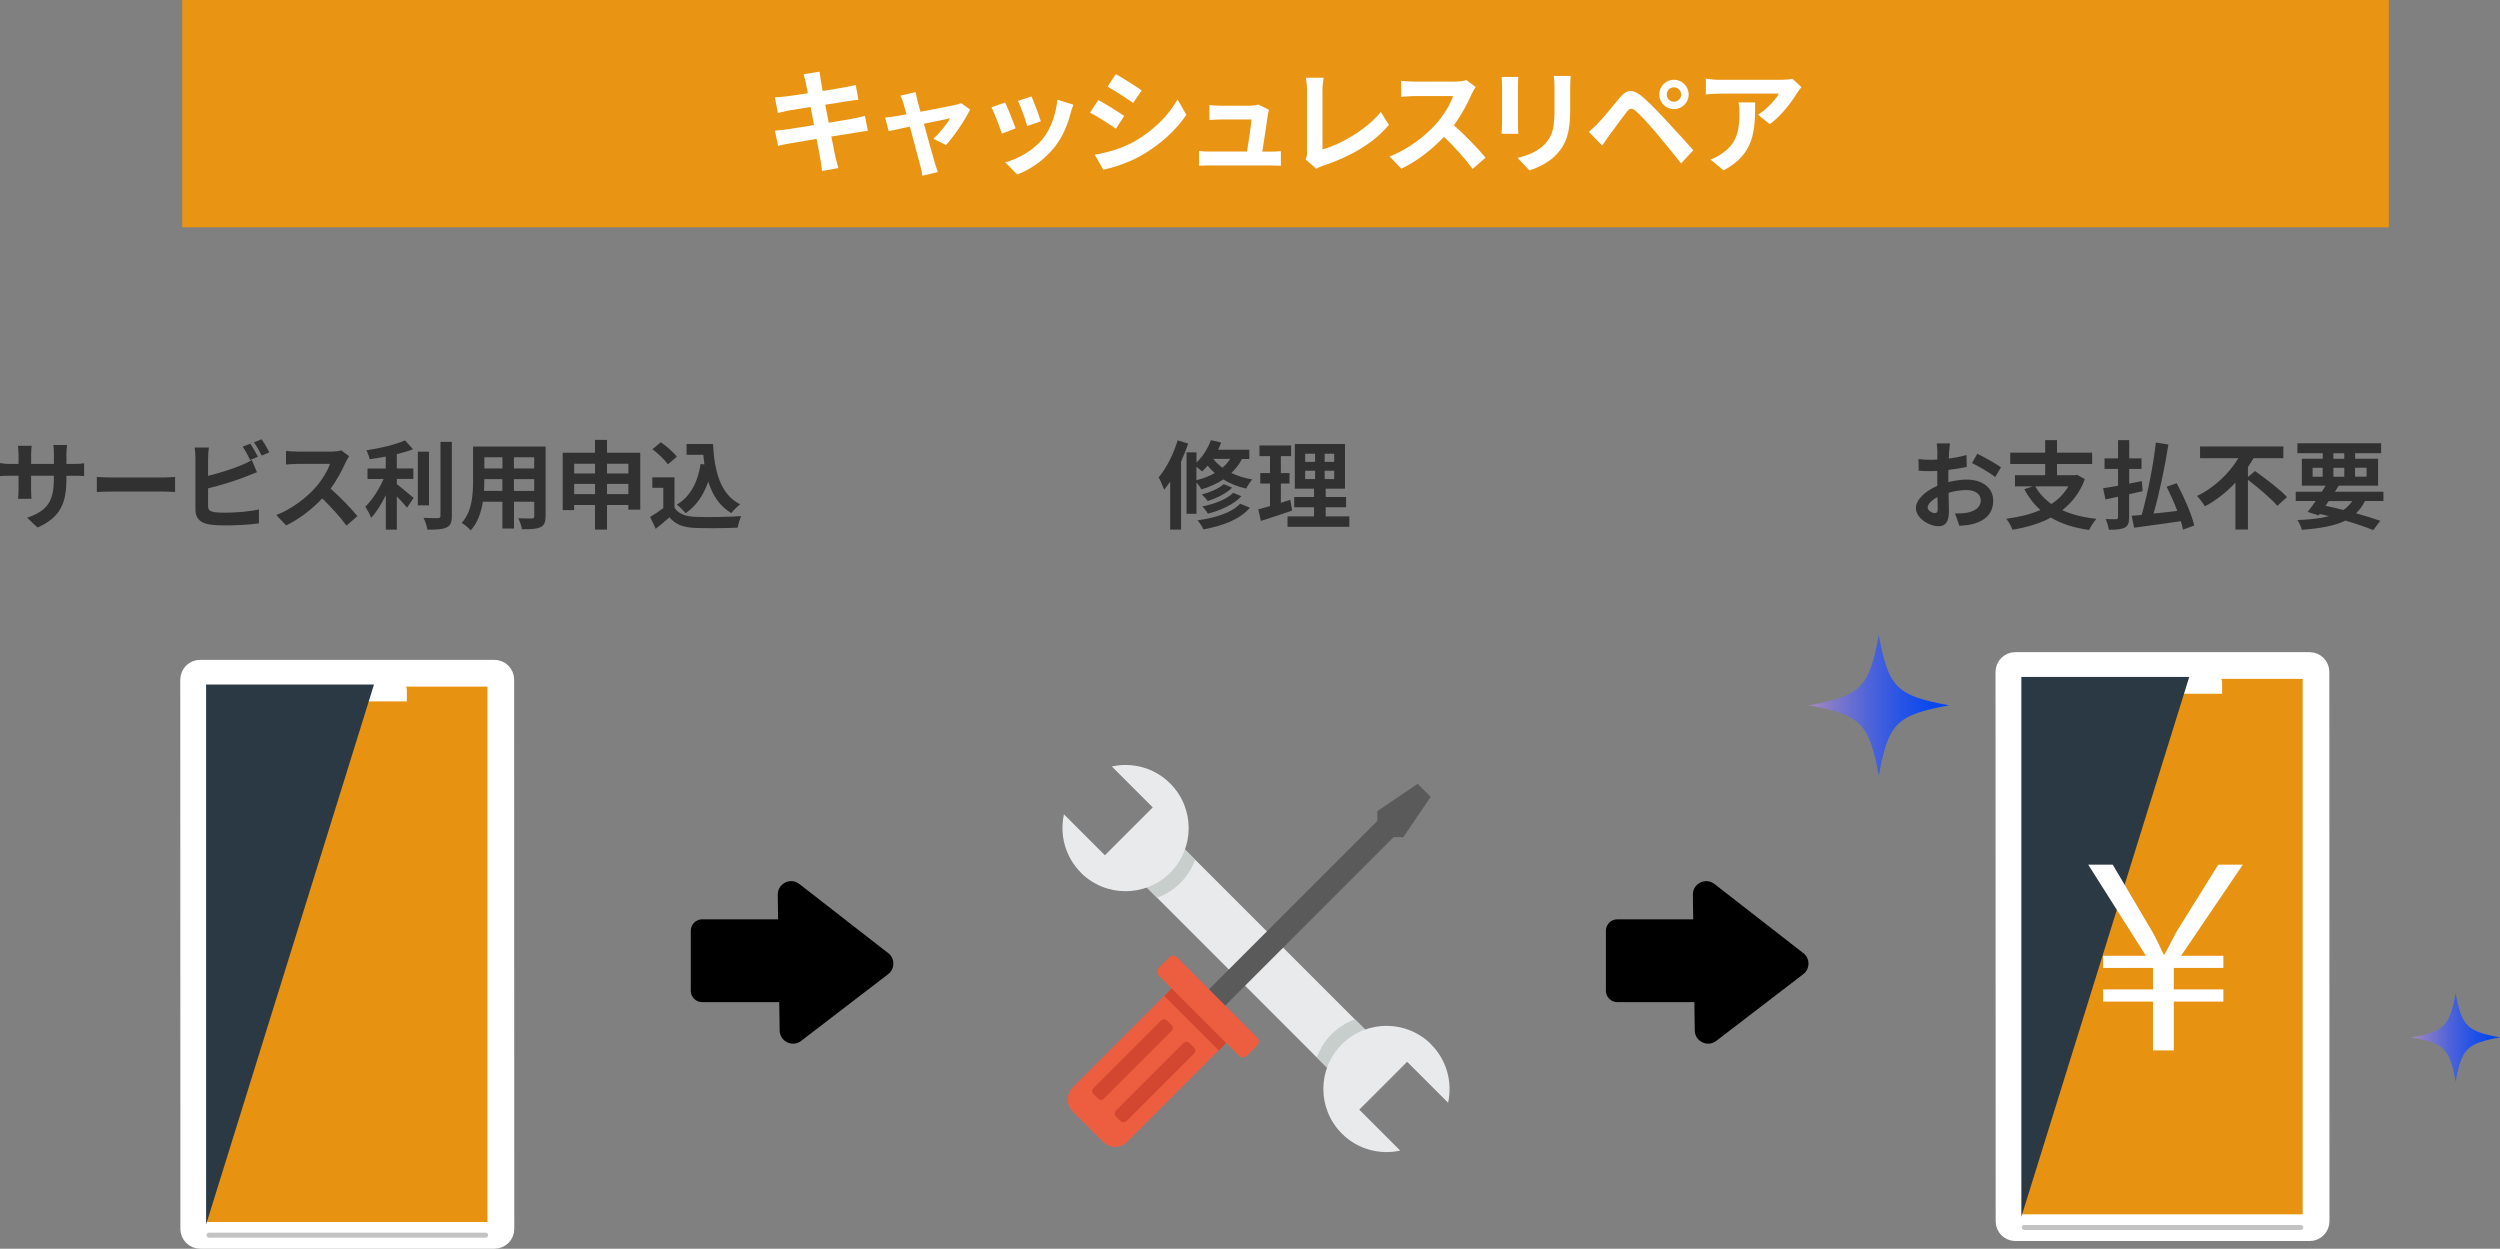 <?xml version="1.0" encoding="UTF-8"?>
<svg xmlns="http://www.w3.org/2000/svg" xmlns:xlink="http://www.w3.org/1999/xlink" viewBox="0 0 367.66 183.64">
  <rect x="0" y="0" width="367.66" height="183.64" fill="#808080" stroke="none"/>
  <defs>
    <style>
      .cls-1, .cls-2, .cls-3 {
        fill: none;
      }

      .cls-4 {
        fill: #d3462f;
      }

      .cls-5 {
        fill: #e9eaec;
      }

      .cls-2 {
        stroke: #c3c3c3;
        stroke-width: .74px;
      }

      .cls-2, .cls-3 {
        stroke-linecap: round;
        stroke-linejoin: round;
      }

      .cls-6 {
        fill: #5a5a5a;
      }

      .cls-7 {
        fill: #2b3944;
      }

      .cls-8 {
        isolation: isolate;
      }

      .cls-9 {
        fill: #c8cecc;
      }

      .cls-10 {
        fill: url(#_名称未設定グラデーション_6);
      }

      .cls-3 {
        stroke: #fff;
        stroke-width: 2.38px;
      }

      .cls-11 {
        clip-path: url(#clippath-1);
      }

      .cls-12 {
        clip-path: url(#clippath-3);
      }

      .cls-13 {
        clip-path: url(#clippath-2);
      }

      .cls-14 {
        fill: #fff;
      }

      .cls-15 {
        fill: url(#_名称未設定グラデーション_6-2);
      }

      .cls-16 {
        fill: #e99413;
      }

      .cls-17 {
        mix-blend-mode: screen;
      }

      .cls-18 {
        fill: #ed5d40;
      }

      .cls-19 {
        fill: #e89211;
      }

      .cls-20 {
        fill: #313131;
      }

      .cls-21 {
        clip-path: url(#clippath);
      }
    </style>
    <clipPath id="clippath">
      <rect class="cls-1" x="30.31" y="100.68" width="24.69" height="79.4"/>
    </clipPath>
    <clipPath id="clippath-1">
      <rect class="cls-1" x="30.31" y="100.68" width="24.69" height="79.4"/>
    </clipPath>
    <clipPath id="clippath-2">
      <rect class="cls-1" x="297.27" y="99.55" width="24.69" height="79.4"/>
    </clipPath>
    <clipPath id="clippath-3">
      <rect class="cls-1" x="297.27" y="99.55" width="24.69" height="79.4"/>
    </clipPath>
    <linearGradient id="_名称未設定グラデーション_6" data-name="名称未設定グラデーション 6" x1="265.95" y1="103.73" x2="286.65" y2="103.73" gradientUnits="userSpaceOnUse">
      <stop offset="0" stop-color="#a789be"/>
      <stop offset=".13" stop-color="#8a7dc6"/>
      <stop offset=".43" stop-color="#4f64d9"/>
      <stop offset=".68" stop-color="#2452e6"/>
      <stop offset=".88" stop-color="#0948ee"/>
      <stop offset="1" stop-color="#0044f2"/>
      <stop offset="1" stop-color="#0044f2"/>
    </linearGradient>
    <linearGradient id="_名称未設定グラデーション_6-2" data-name="名称未設定グラデーション 6" x1="354.62" y1="152.55" x2="367.66" y2="152.55" xlink:href="#_名称未設定グラデーション_6"/>
  </defs>
  <g class="cls-8">
    <g id="_レイヤー_2" data-name="レイヤー 2">
      <g id="_デザイン" data-name="デザイン">
        <g>
          <g>
            <path class="cls-14" d="M27.71,99.94c0-.94.77-1.71,1.71-1.71h43.29c.94,0,1.71.77,1.71,1.71l.02,80.8c0,.94-.77,1.71-1.71,1.71H29.43c-.94,0-1.71-.77-1.71-1.71l-.02-80.8Z"/>
            <path class="cls-3" d="M27.71,99.94c0-.94.77-1.71,1.71-1.71h43.29c.94,0,1.71.77,1.71,1.71l.02,80.8c0,.94-.77,1.71-1.71,1.71H29.43c-.94,0-1.71-.77-1.71-1.71l-.02-80.8Z"/>
            <rect class="cls-19" x="29.09" y="99.6" width="43.97" height="81.48" rx=".34" ry=".34"/>
            <path class="cls-14" d="M71.69,179.71H30.46s0-78.74,0-78.74h41.23s0,78.74,0,78.74ZM72.72,98.23H29.42c-.94,0-1.71.77-1.71,1.71v80.8c0,.94.77,1.71,1.71,1.71h43.29c.94,0,1.71-.77,1.71-1.71v-80.8c0-.94-.77-1.71-1.71-1.71"/>
            <path class="cls-14" d="M59.83,103.15v-1.66c0-.91-.93-1.66-2.06-1.66h-13.4c-1.13,0-2.06.75-2.06,1.66v1.66"/>
            <g class="cls-17">
              <g class="cls-21">
                <g class="cls-11">
                  <polygon class="cls-7" points="55 100.67 30.31 100.67 30.31 180.08 55 100.67"/>
                </g>
              </g>
            </g>
            <line class="cls-2" x1="30.74" y1="181.65" x2="71.41" y2="181.65"/>
          </g>
          <g>
            <path class="cls-14" d="M294.66,98.81c0-.94.77-1.71,1.71-1.71h43.29c.94,0,1.71.77,1.71,1.71l.02,80.8c0,.94-.77,1.71-1.71,1.71h-43.29c-.94,0-1.71-.77-1.71-1.71l-.02-80.8Z"/>
            <path class="cls-3" d="M294.66,98.81c0-.94.77-1.71,1.71-1.71h43.29c.94,0,1.71.77,1.71,1.71l.02,80.8c0,.94-.77,1.71-1.71,1.71h-43.29c-.94,0-1.71-.77-1.71-1.71l-.02-80.8Z"/>
            <path class="cls-19" d="M296.38,98.48h43.3c.19,0,.34.15.34.34v80.8c0,.19-.15.34-.34.34h-43.3c-.19,0-.34-.15-.34-.34v-80.8c0-.19.15-.34.34-.34Z"/>
            <path class="cls-14" d="M338.64,178.58h-41.23s0-78.74,0-78.74h41.23s0,78.74,0,78.74ZM339.68,97.11h-43.29c-.94,0-1.71.77-1.71,1.71v80.8c0,.94.77,1.71,1.71,1.71h43.29c.94,0,1.71-.77,1.71-1.71v-80.8c0-.94-.77-1.71-1.71-1.71"/>
            <path class="cls-14" d="M326.79,102.02v-1.66c0-.91-.93-1.66-2.06-1.66h-13.4c-1.13,0-2.06.75-2.06,1.66v1.66"/>
            <g class="cls-17">
              <g class="cls-13">
                <g class="cls-12">
                  <polygon class="cls-7" points="321.96 99.55 297.27 99.55 297.27 178.95 321.96 99.55"/>
                </g>
              </g>
            </g>
            <line class="cls-2" x1="297.7" y1="180.52" x2="338.36" y2="180.52"/>
          </g>
          <g>
            <g>
              <path class="cls-5" d="M204.32,154.98c-1.87,1.87-3.73,3.73-5.6,5.6-11.21-11.21-22.41-22.41-33.62-33.62,1.87-1.87,3.73-3.73,5.6-5.6,11.21,11.21,22.41,22.41,33.62,33.62Z"/>
              <path class="cls-9" d="M199.26,149.91c-1.25.45-2.42,1.17-3.42,2.17-1,1-1.72,2.17-2.17,3.42,1.69,1.69,3.38,3.38,5.06,5.06,1.87-1.87,3.73-3.73,5.6-5.6-1.69-1.69-3.38-3.38-5.06-5.06Z"/>
              <path class="cls-5" d="M210.46,153.59c2.33,2.33,3.16,5.59,2.5,8.58-2.01-2.01-4.01-4.01-6.02-6.02-2.35,2.35-4.69,4.69-7.04,7.04,2.01,2.01,4.01,4.01,6.02,6.02-2.99.66-6.26-.17-8.58-2.5-3.63-3.63-3.63-9.5,0-13.13,3.62-3.62,9.5-3.62,13.13,0Z"/>
              <path class="cls-9" d="M170.17,132.02c1.25-.45,2.42-1.17,3.42-2.17,1-1,1.72-2.17,2.17-3.42-1.69-1.69-3.38-3.38-5.06-5.06-1.87,1.87-3.73,3.73-5.6,5.6,1.69,1.69,3.38,3.38,5.06,5.06Z"/>
              <path class="cls-5" d="M158.97,128.34c-2.33-2.33-3.16-5.59-2.5-8.58,2.01,2.01,4.01,4.01,6.02,6.02,2.35-2.35,4.69-4.69,7.04-7.04-2.01-2.01-4.01-4.01-6.02-6.02,2.99-.66,6.26.17,8.58,2.5,3.63,3.63,3.63,9.5,0,13.13-3.62,3.62-9.5,3.62-13.13,0Z"/>
            </g>
            <g>
              <path class="cls-6" d="M175.54,152.53c-.8-.8-1.6-1.6-2.39-2.39,9.81-9.81,19.61-19.61,29.42-29.42.8.8,1.6,1.6,2.39,2.39-9.81,9.81-19.61,19.61-29.42,29.42Z"/>
              <path class="cls-6" d="M210.4,117.19l-.96-.96-.96-.96c-1.98,1.34-3.95,2.68-5.93,4.02.01,1.26.02,2.53.04,3.79,1.26.01,2.53.02,3.79.04,1.34-1.98,2.68-3.95,4.02-5.93Z"/>
              <path class="cls-18" d="M162.24,167.94l-4.5-4.5c-.97-.97-.97-2.55,0-3.52,4.79-4.79,9.57-9.57,14.36-14.36.97-.97,2.55-.97,3.52,0,1.5,1.5,3,3,4.5,4.5.97.97.97,2.55,0,3.52-4.79,4.79-9.57,9.57-14.36,14.36-.97.97-2.55.97-3.52,0Z"/>
              <g>
                <path class="cls-4" d="M161.5,161.57c-.23-.23-.47-.47-.7-.7-.23-.23-.23-.61,0-.84,3.32-3.32,6.64-6.64,9.96-9.96.23-.23.61-.23.84,0,.23.23.47.47.7.7.23.23.23.61,0,.84-3.32,3.32-6.64,6.64-9.96,9.96-.23.23-.61.23-.84,0Z"/>
                <rect class="cls-4" x="162.22" y="158.03" width="15.28" height="2.19" rx=".6" ry=".6" transform="translate(-62.77 166.72) rotate(-45)"/>
              </g>
              <path class="cls-4" d="M180.12,150.07c-1.5-1.5-3-3-4.5-4.5-.97-.97-2.55-.97-3.52,0-.3.3-.59.59-.89.89,2.67,2.67,5.35,5.35,8.02,8.02.3-.3.59-.59.89-.89.97-.97.97-2.55,0-3.52Z"/>
              <path class="cls-18" d="M182.19,155.24c-3.92-3.92-7.84-7.84-11.75-11.75-.33-.33-.33-.87,0-1.2.49-.49.99-.99,1.48-1.48.33-.33.87-.33,1.2,0,3.92,3.92,7.84,7.84,11.75,11.75.33.33.33.87,0,1.2-.49.49-.99.99-1.48,1.48-.33.33-.87.33-1.2,0Z"/>
            </g>
          </g>
          <g>
            <rect class="cls-16" x="26.8" width="324.51" height="33.43"/>
            <g>
              <path class="cls-14" d="M127.63,19.25c-.43.03-1.12.15-1.75.25-.8.13-2.15.35-3.62.58.27,1.37.5,2.49.6,3,.12.5.28,1.1.43,1.64l-2.4.43c-.08-.63-.13-1.2-.23-1.69-.08-.48-.3-1.64-.57-3.04-1.7.28-3.27.55-3.99.68-.72.13-1.29.25-1.67.35l-.47-2.24c.45-.02,1.2-.12,1.74-.18.77-.12,2.32-.37,4.01-.63l-.5-2.67c-1.47.23-2.75.45-3.27.53-.58.12-1.03.22-1.54.35l-.45-2.3c.53-.02,1.03-.05,1.55-.12.58-.07,1.87-.25,3.31-.48-.13-.7-.25-1.25-.3-1.52-.1-.47-.22-.87-.33-1.27l2.35-.38c.05.33.1.9.18,1.3.03.23.13.78.27,1.54,1.42-.23,2.69-.43,3.29-.55.53-.1,1.17-.23,1.57-.35l.4,2.19c-.37.03-1.03.13-1.54.2l-3.34.53.52,2.65c1.5-.25,2.87-.47,3.62-.62.65-.13,1.27-.27,1.7-.4l.43,2.2Z"/>
              <path class="cls-14" d="M137.28,20.4c.85-.77,2-2.19,2.45-3-.4.08-2.05.42-3.86.8.63,2.29,1.34,4.86,1.6,5.73.1.3.32,1.03.45,1.37l-2.27.55c-.05-.43-.17-.98-.3-1.45-.25-.9-.93-3.49-1.54-5.78-1.4.3-2.62.55-3.12.67l-.52-2c.53-.05.99-.1,1.54-.2.23-.03.83-.13,1.6-.28-.17-.65-.32-1.19-.43-1.55-.12-.43-.28-.83-.47-1.19l2.24-.53c.07.4.17.83.27,1.27l.45,1.62c2.12-.4,4.46-.85,5.11-1,.3-.05.62-.15.85-.27l1.34.95c-.7,1.47-2.39,3.97-3.56,5.22l-1.84-.92Z"/>
              <path class="cls-14" d="M149.37,18.88l-2.04.77c-.28-.9-1.12-3.12-1.52-3.86l2-.72c.42.85,1.22,2.87,1.55,3.81ZM157.85,15.41c-.2.53-.3.88-.4,1.22-.43,1.69-1.14,3.42-2.27,4.89-1.55,2-3.64,3.41-5.59,4.14l-1.75-1.79c1.84-.48,4.16-1.75,5.54-3.49,1.14-1.42,1.94-3.64,2.12-5.73l2.35.75ZM153.06,17.84l-2,.7c-.2-.82-.93-2.84-1.35-3.71l1.99-.65c.32.72,1.14,2.89,1.37,3.66Z"/>
              <path class="cls-14" d="M165.33,17.06l-1.22,1.87c-.95-.65-2.67-1.79-3.81-2.37l1.22-1.85c1.12.6,2.95,1.75,3.81,2.35ZM166.69,20.88c2.84-1.59,5.16-3.87,6.49-6.26l1.29,2.27c-1.55,2.3-3.91,4.42-6.64,5.99-1.7.97-4.09,1.8-5.58,2.07l-1.25-2.2c1.87-.32,3.87-.88,5.69-1.87ZM167.9,13.29l-1.25,1.85c-.93-.65-2.67-1.79-3.77-2.4l1.22-1.84c1.1.62,2.94,1.79,3.81,2.39Z"/>
              <path class="cls-14" d="M186.73,22.3c.43,0,1.2-.02,1.64-.07v2.15c-.33-.02-1.15-.05-1.59-.05h-8.8c-.6,0-1.02.02-1.65.05v-2.17c.45.05,1.07.08,1.65.08h5.41c.23-1.42.6-3.79.65-4.72h-4.51c-.53,0-1.19.05-1.67.08v-2.2c.43.05,1.2.1,1.65.1h4.27c.35,0,1.03-.07,1.25-.18l1.6.78c-.08.22-.13.53-.17.7-.13.99-.57,3.86-.82,5.44h1.07Z"/>
              <path class="cls-14" d="M192,23.45c.2-.42.22-.7.22-1.08v-9.05c0-.63-.08-1.42-.18-1.89h2.62c-.1.63-.17,1.23-.17,1.89v8.66c2.72-.77,6.44-2.9,8.58-5.51l1.19,1.89c-2.29,2.74-5.76,4.72-9.68,6.01-.23.08-.6.2-1,.45l-1.57-1.37Z"/>
              <path class="cls-14" d="M217.01,12.8c-.13.18-.43.7-.58,1.03-.57,1.3-1.5,3.09-2.62,4.59,1.65,1.44,3.67,3.57,4.66,4.77l-1.9,1.65c-1.09-1.5-2.64-3.21-4.21-4.72-1.77,1.87-3.99,3.61-6.28,4.69l-1.72-1.8c2.69-1.02,5.28-3.04,6.84-4.79,1.1-1.25,2.12-2.9,2.49-4.09h-5.66c-.7,0-1.62.1-1.97.12v-2.37c.45.07,1.47.12,1.97.12h5.88c.73,0,1.4-.1,1.74-.22l1.37,1.02Z"/>
              <path class="cls-14" d="M223.29,11.32c-.03.37-.05.73-.05,1.27v5.64c0,.42.02,1.07.05,1.45h-2.47c.02-.32.08-.97.08-1.47v-5.63c0-.32-.02-.9-.07-1.27h2.45ZM230.99,11.17c-.03.47-.07,1-.07,1.67v3.31c0,3.59-.7,5.12-1.94,6.49-1.1,1.22-2.84,2.04-4.06,2.42l-1.75-1.84c1.67-.38,3.07-1.02,4.09-2.1,1.14-1.25,1.35-2.5,1.35-5.11v-3.17c0-.67-.03-1.2-.1-1.67h2.47Z"/>
              <path class="cls-14" d="M235.02,18.11c.77-.77,2.07-2.4,3.21-3.77,1-1.19,1.9-1.3,3.27-.15,1.12.95,2.37,2.27,3.41,3.39,1.12,1.22,2.9,3.12,4.11,4.51l-1.79,1.94c-1.07-1.37-2.59-3.22-3.57-4.37-1.03-1.24-2.45-2.79-3.07-3.31-.58-.5-.87-.5-1.35.1-.65.83-1.85,2.49-2.54,3.41-.38.52-.78,1.12-1.07,1.55l-1.97-2.02c.5-.42.87-.77,1.37-1.27ZM246.17,11.73c1.2,0,2.17.97,2.17,2.17s-.97,2.15-2.17,2.15-2.15-.95-2.15-2.15.95-2.17,2.15-2.17ZM246.17,14.96c.58,0,1.07-.47,1.07-1.05s-.48-1.07-1.07-1.07-1.05.48-1.05,1.07.47,1.05,1.05,1.05Z"/>
              <path class="cls-14" d="M264.93,12.82c-.18.22-.5.62-.65.87-.78,1.3-2.37,3.41-4.02,4.57l-1.72-1.39c1.34-.82,2.64-2.29,3.07-3.1h-8.7c-.7,0-1.25.05-2.04.12v-2.32c.63.1,1.34.17,2.04.17h9c.47,0,1.39-.05,1.69-.15l1.34,1.24ZM258.12,15.07c0,4.14-.08,7.55-4.64,9.98l-1.94-1.59c.53-.18,1.14-.47,1.75-.92,2.12-1.47,2.52-3.24,2.52-5.98,0-.52-.03-.97-.12-1.5h2.42Z"/>
            </g>
          </g>
          <g>
            <path class="cls-20" d="M5.5,77.57l-1.51-1.43c2.73-.95,3.93-2.16,3.93-5.64v-.54h-3.35v1.92c0,.62.04,1.2.06,1.48h-1.98c.04-.28.08-.85.08-1.48v-1.92h-1.2c-.71,0-1.22.03-1.53.06v-1.92c.24.04.82.13,1.53.13h1.2v-1.4c0-.41-.04-.85-.08-1.27h2.01c-.04.27-.08.72-.08,1.27v1.4h3.35v-1.48c0-.57-.04-1.03-.08-1.31h2.02c-.04.28-.1.75-.1,1.31v1.48h1.05c.75,0,1.17-.03,1.55-.1v1.88c-.31-.03-.81-.04-1.55-.04h-1.05v.47c0,3.5-.85,5.64-4.25,7.14Z"/>
            <path class="cls-20" d="M16.51,70.22h7.59c.66,0,1.29-.06,1.65-.08v2.22c-.34-.01-1.06-.07-1.65-.07h-7.59c-.81,0-1.75.03-2.27.07v-2.22c.51.04,1.54.08,2.27.08Z"/>
            <path class="cls-20" d="M30.6,67.31v2.67c1.67-.41,3.63-1.03,4.89-1.57.51-.2.99-.42,1.54-.76l.76,1.79c-.55.23-1.19.49-1.65.66-1.43.57-3.7,1.27-5.54,1.72v2.61c0,.61.28.76.92.89.42.06,1,.08,1.64.08,1.47,0,3.76-.18,4.92-.49v2.06c-1.33.2-3.48.3-5.03.3-.92,0-1.77-.06-2.37-.16-1.23-.23-1.94-.9-1.94-2.12v-7.7c0-.31-.04-1.05-.11-1.47h2.09c-.07.42-.11,1.07-.11,1.47ZM37.93,67.17l-1.14.48c-.28-.58-.72-1.41-1.1-1.96l1.12-.45c.35.52.86,1.41,1.13,1.94ZM39.61,66.52l-1.12.48c-.3-.59-.75-1.41-1.14-1.95l1.12-.45c.38.52.9,1.43,1.14,1.92Z"/>
            <path class="cls-20" d="M50.84,67.97c-.48,1.1-1.27,2.61-2.22,3.89,1.4,1.22,3.11,3.02,3.94,4.04l-1.61,1.4c-.92-1.27-2.23-2.71-3.56-4-1.5,1.58-3.38,3.05-5.31,3.97l-1.46-1.53c2.27-.85,4.47-2.57,5.79-4.06.93-1.06,1.79-2.46,2.11-3.46h-4.79c-.59,0-1.37.08-1.67.1v-2.01c.38.06,1.24.1,1.67.1h4.99c.61,0,1.17-.08,1.46-.18l1.16.86c-.11.16-.37.59-.49.88Z"/>
            <path class="cls-20" d="M58.36,71.2c.69.52,2.09,1.72,2.47,2.02l-.97,1.44c-.34-.44-.93-1.07-1.5-1.65v4.88h-1.62v-5.06c-.64,1.29-1.38,2.5-2.16,3.32-.17-.49-.58-1.21-.85-1.64,1.02-.99,2.05-2.6,2.68-4.07h-2.36v-1.54h2.68v-1.75c-.81.16-1.61.28-2.37.38-.07-.37-.28-.96-.48-1.31,2.03-.3,4.31-.83,5.68-1.46l1.19,1.3c-.71.28-1.53.52-2.39.73v2.1h2.43v1.54h-2.43v.76ZM63.09,74.32h-1.64v-7.9h1.64v7.9ZM66.45,64.98v10.88c0,.97-.2,1.44-.78,1.71-.58.28-1.53.34-2.81.33-.07-.48-.32-1.26-.58-1.74.92.04,1.82.04,2.12.04.27-.01.38-.1.38-.35v-10.87h1.67Z"/>
            <path class="cls-20" d="M80.23,75.92c0,.9-.2,1.36-.76,1.61-.58.28-1.44.31-2.71.3-.06-.45-.32-1.17-.54-1.61.79.04,1.72.03,1.98.03.27,0,.37-.08.37-.34v-2.12h-2.98v3.94h-1.7v-3.94h-2.88c-.25,1.54-.76,3.09-1.78,4.2-.27-.31-.95-.89-1.33-1.09,1.54-1.7,1.67-4.21,1.67-6.19v-5.04h10.67v10.26ZM73.88,72.2v-1.74h-2.66v.25c0,.45-.01.96-.04,1.48h2.7ZM71.23,67.25v1.64h2.66v-1.64h-2.66ZM78.56,67.25h-2.98v1.64h2.98v-1.64ZM78.56,72.2v-1.74h-2.98v1.74h2.98Z"/>
            <path class="cls-20" d="M94.16,66.59v8.36h-1.75v-.68h-3.14v3.62h-1.77v-3.62h-3.07v.75h-1.68v-8.44h4.75v-1.89h1.77v1.89h4.89ZM84.44,68.2v1.43h3.07v-1.43h-3.07ZM87.51,72.67v-1.5h-3.07v1.5h3.07ZM89.27,68.2v1.43h3.14v-1.43h-3.14ZM92.41,72.67v-1.5h-3.14v1.5h3.14Z"/>
            <path class="cls-20" d="M99.18,74.63c.58.95,1.64,1.33,3.11,1.38,1.65.07,4.83.03,6.71-.11-.18.4-.44,1.22-.52,1.7-1.7.08-4.54.11-6.22.04-1.74-.07-2.9-.47-3.81-1.57-.62.55-1.24,1.1-2.02,1.7l-.82-1.75c.61-.35,1.31-.82,1.94-1.3v-2.98h-1.62v-1.54h3.26v4.44ZM98.21,68.29c-.44-.68-1.44-1.61-2.27-2.23l1.24-1.02c.85.59,1.88,1.47,2.36,2.13l-1.33,1.12ZM103.59,68.31c-.06-.47-.11-.95-.16-1.43h-2.46v-1.58h3.89c.21,4,1.06,7.4,4,8.87-.4.28-1,.88-1.31,1.29-1.74-1.03-2.77-2.66-3.39-4.63-.71,2.02-1.78,3.57-3.32,4.65-.25-.32-.9-.97-1.3-1.27,1.98-1.17,3.07-3.28,3.5-5.98l.55.08Z"/>
          </g>
          <g>
            <path class="cls-20" d="M174.74,65.22c-.3.88-.65,1.79-1.05,2.67v10h-1.6v-7.06c-.28.42-.58.83-.89,1.19-.14-.4-.54-1.37-.81-1.81,1.13-1.33,2.18-3.39,2.8-5.45l1.54.47ZM182.66,67.48c-.41.81-.95,1.48-1.57,2.08.88.42,1.91.76,3.08.95-.3.31-.71.95-.9,1.34-1.3-.28-2.43-.76-3.36-1.34-.95.62-2.03,1.1-3.22,1.46-.13-.25-.45-.69-.73-1.02v4.61h-1.46v-9.04h1.46v1.5c.92-.86,1.68-2.06,2.12-3.29l1.51.35c-.13.35-.28.72-.45,1.06h4.59v1.36h-1.06ZM175.95,70.62c1-.25,1.91-.59,2.7-1.05-.4-.35-.75-.72-1.05-1.09-.25.31-.54.59-.82.85-.18-.18-.52-.45-.83-.68v1.96ZM183.82,74.66c-1.47,1.72-3.97,2.67-6.85,3.19-.18-.41-.52-.96-.85-1.33,2.6-.35,5.04-1.12,6.26-2.44l1.44.58ZM181.2,71.71c-.88.89-2.27,1.55-3.59,1.98-.2-.31-.57-.71-.89-.96,1.2-.31,2.56-.89,3.25-1.53l1.23.51ZM182.56,72.98c-1.12,1.22-3,2.06-4.92,2.56-.18-.31-.52-.78-.82-1.05,1.77-.37,3.6-1.07,4.54-2.01l1.2.49ZM178.42,67.48c.35.45.81.9,1.36,1.3.45-.38.82-.81,1.13-1.3h-2.49Z"/>
            <path class="cls-20" d="M190.04,75.08c-1.55.55-3.25,1.09-4.61,1.53l-.38-1.71c.49-.13,1.07-.28,1.72-.47v-3.32h-1.43v-1.54h1.43v-2.49h-1.55v-1.57h4.66v1.57h-1.51v2.49h1.27v1.54h-1.27v2.83c.47-.14.93-.28,1.38-.44l.28,1.58ZM198.44,75.94v1.53h-9.09v-1.53h3.9v-1.34h-2.92v-1.51h2.92v-1.22h-2.83v-6.57h7.38v6.57h-2.84v1.22h3v1.51h-3v1.34h3.48ZM191.94,67.92h1.46v-1.19h-1.46v1.19ZM191.94,70.45h1.46v-1.22h-1.46v1.22ZM196.21,66.73h-1.4v1.19h1.4v-1.19ZM196.21,69.23h-1.4v1.22h1.4v-1.22Z"/>
          </g>
          <g>
            <path class="cls-20" d="M286.64,66.43c-.01.31-.03.65-.04,1,.93-.11,1.86-.3,2.6-.51l.04,1.75c-.81.18-1.78.33-2.7.44-.01.42-.01.86-.01,1.27v.52c.96-.24,1.94-.37,2.71-.37,2.18,0,3.89,1.13,3.89,3.08,0,1.67-.88,2.92-3.12,3.49-.65.14-1.27.18-1.85.23l-.65-1.82c.64,0,1.24-.01,1.74-.1,1.14-.21,2.05-.78,2.05-1.81,0-.96-.85-1.53-2.08-1.53-.88,0-1.79.14-2.66.4.03,1.12.06,2.22.06,2.7,0,1.75-.62,2.22-1.55,2.22-1.37,0-3.31-1.19-3.31-2.68,0-1.23,1.41-2.52,3.15-3.26-.01-.34-.01-.68-.01-1v-1.19c-.27.01-.52.03-.75.03-.95,0-1.5-.01-1.98-.07l-.03-1.71c.83.1,1.44.11,1.95.11.25,0,.54-.01.82-.03.01-.49.01-.9.01-1.14,0-.3-.06-.99-.1-1.24h1.95c-.04.25-.1.86-.13,1.23ZM284.52,75.46c.25,0,.45-.11.45-.59,0-.35-.01-1-.04-1.77-.86.47-1.44,1.05-1.44,1.54,0,.44.66.82,1.03.82ZM294.27,68.72l-.85,1.44c-.68-.58-2.53-1.64-3.41-2.06l.78-1.37c1.09.52,2.73,1.46,3.48,1.99Z"/>
            <path class="cls-20" d="M306.6,70.48c-.71,1.94-1.87,3.42-3.32,4.55,1.4.64,3.07,1.06,5.02,1.27-.35.4-.83,1.14-1.07,1.64-2.25-.32-4.11-.92-5.62-1.82-1.65.88-3.57,1.44-5.64,1.79-.16-.45-.59-1.24-.92-1.62,1.85-.24,3.56-.65,5.02-1.29-.95-.83-1.72-1.85-2.37-3.05l1.24-.42h-2.61v-1.65h4.44v-1.64h-5.14v-1.67h5.14v-1.84h1.74v1.84h5.17v1.67h-5.17v1.64h2.64l.3-.06,1.17.66ZM299.32,71.52c.57,1.03,1.36,1.89,2.37,2.6,1.03-.68,1.88-1.53,2.49-2.6h-4.86Z"/>
            <path class="cls-20" d="M313.12,72.68v3.38c0,.86-.17,1.27-.66,1.54-.49.25-1.24.31-2.32.31-.06-.44-.27-1.13-.48-1.58.64.03,1.33.03,1.53.03.21-.01.3-.08.3-.31v-3c-.66.14-1.29.28-1.85.4l-.35-1.65c.62-.08,1.37-.23,2.2-.37v-2.47h-1.99v-1.55h1.99v-2.68h1.64v2.68h1.81v1.55h-1.81v2.16c.62-.13,1.24-.24,1.86-.37l.11,1.48-1.98.45ZM321.04,77.89c-.07-.37-.18-.79-.31-1.24-2.44.37-5,.69-6.87.96l-.37-1.75c.44-.04.93-.08,1.48-.14.83-2.94,1.7-7.22,2.08-10.64l1.84.3c-.52,3.39-1.36,7.29-2.18,10.15,1.12-.11,2.3-.25,3.49-.4-.45-1.2-1.02-2.46-1.57-3.55l1.48-.52c1.07,1.98,2.19,4.54,2.59,6.22l-1.67.62Z"/>
            <path class="cls-20" d="M331.63,69.27c1.51,1.09,3.69,2.71,4.71,3.83l-1.43,1.29c-.88-1.05-2.8-2.66-4.32-3.83v7.32h-1.84v-6.9c-1.29,1.37-2.8,2.6-4.49,3.48-.27-.45-.79-1.14-1.16-1.53,2.57-1.2,4.78-3.39,6.09-5.55h-5.64v-1.72h12.25v1.72h-4.39c-.24.44-.52.88-.82,1.3v1.47l1.05-.88Z"/>
            <path class="cls-20" d="M347.8,73.68c-.35.72-.79,1.31-1.31,1.81,1.37.38,2.6.76,3.56,1.1l-1.03,1.37c-1.07-.44-2.5-.93-4.1-1.4-1.58.78-3.67,1.14-6.41,1.36-.11-.48-.38-1.07-.64-1.44,1.87-.07,3.39-.24,4.65-.57-.45-.11-.9-.23-1.37-.32l-.16.21-1.62-.51c.35-.45.76-1,1.19-1.61h-2.94v-1.36h3.84c.2-.31.38-.61.56-.9h-3.5v-3.96h3.07v-.81h-3.72v-1.46h12.31v1.46h-3.83v.81h3.38v3.96h-5.78c-.18.3-.37.59-.57.9h7.14v1.36h-2.71ZM340.1,70.11h1.48v-1.31h-1.48v1.31ZM342,74.38c.88.18,1.77.4,2.63.62.52-.35.95-.79,1.29-1.31h-3.45l-.47.69ZM343.16,67.47h1.6v-.81h-1.6v.81ZM344.76,70.11v-1.31h-1.6v1.31h1.6ZM346.34,68.79v1.31h1.7v-1.31h-1.7Z"/>
          </g>
          <path d="M130.61,140.16l-13.06-10.16c-1.3-1.01-3.19-.07-3.17,1.58l.05,3.62h-11.16c-.93,0-1.68.75-1.68,1.68v8.82c0,.93.75,1.68,1.68,1.68h11.33l.06,4.17c.02,1.61,1.88,2.51,3.16,1.53l12.79-9.81c1.02-.78,1.03-2.32.01-3.11Z"/>
          <path d="M265.19,140.16l-13.06-10.16c-1.3-1.01-3.19-.07-3.17,1.58l.05,3.62h-11.16c-.93,0-1.68.75-1.68,1.68v8.82c0,.93.75,1.68,1.68,1.68h11.33l.06,4.17c.02,1.61,1.88,2.51,3.16,1.53l12.79-9.81c1.02-.78,1.03-2.32.01-3.11Z"/>
          <g>
            <path class="cls-10" d="M276.3,114.08c1.43-7.76,2.59-8.92,10.35-10.35-7.76-1.43-8.92-2.59-10.35-10.35-1.43,7.76-2.59,8.92-10.35,10.35,7.76,1.43,8.92,2.59,10.35,10.35"/>
            <path class="cls-15" d="M361.14,159.08c.9-4.89,1.63-5.62,6.52-6.52-4.89-.9-5.62-1.63-6.52-6.52-.9,4.89-1.63,5.62-6.52,6.52,4.89.9,5.62,1.63,6.52,6.52"/>
          </g>
          <path class="cls-14" d="M316.63,154.48v-7.18h-7.33v-1.79h7.33v-3.16h-7.33v-1.79h6.29l-8.49-13.4h3.61l5.88,9.97c.67,1.23,1.04,2.05,1.6,3.24h.15c.56-1.04,1.08-2.12,1.75-3.35l6.14-9.86h3.61l-9.08,13.4h6.22v1.79h-7.29v3.16h7.29v1.79h-7.29v7.18h-3.05Z"/>
        </g>
      </g>
    </g>
  </g>
</svg>